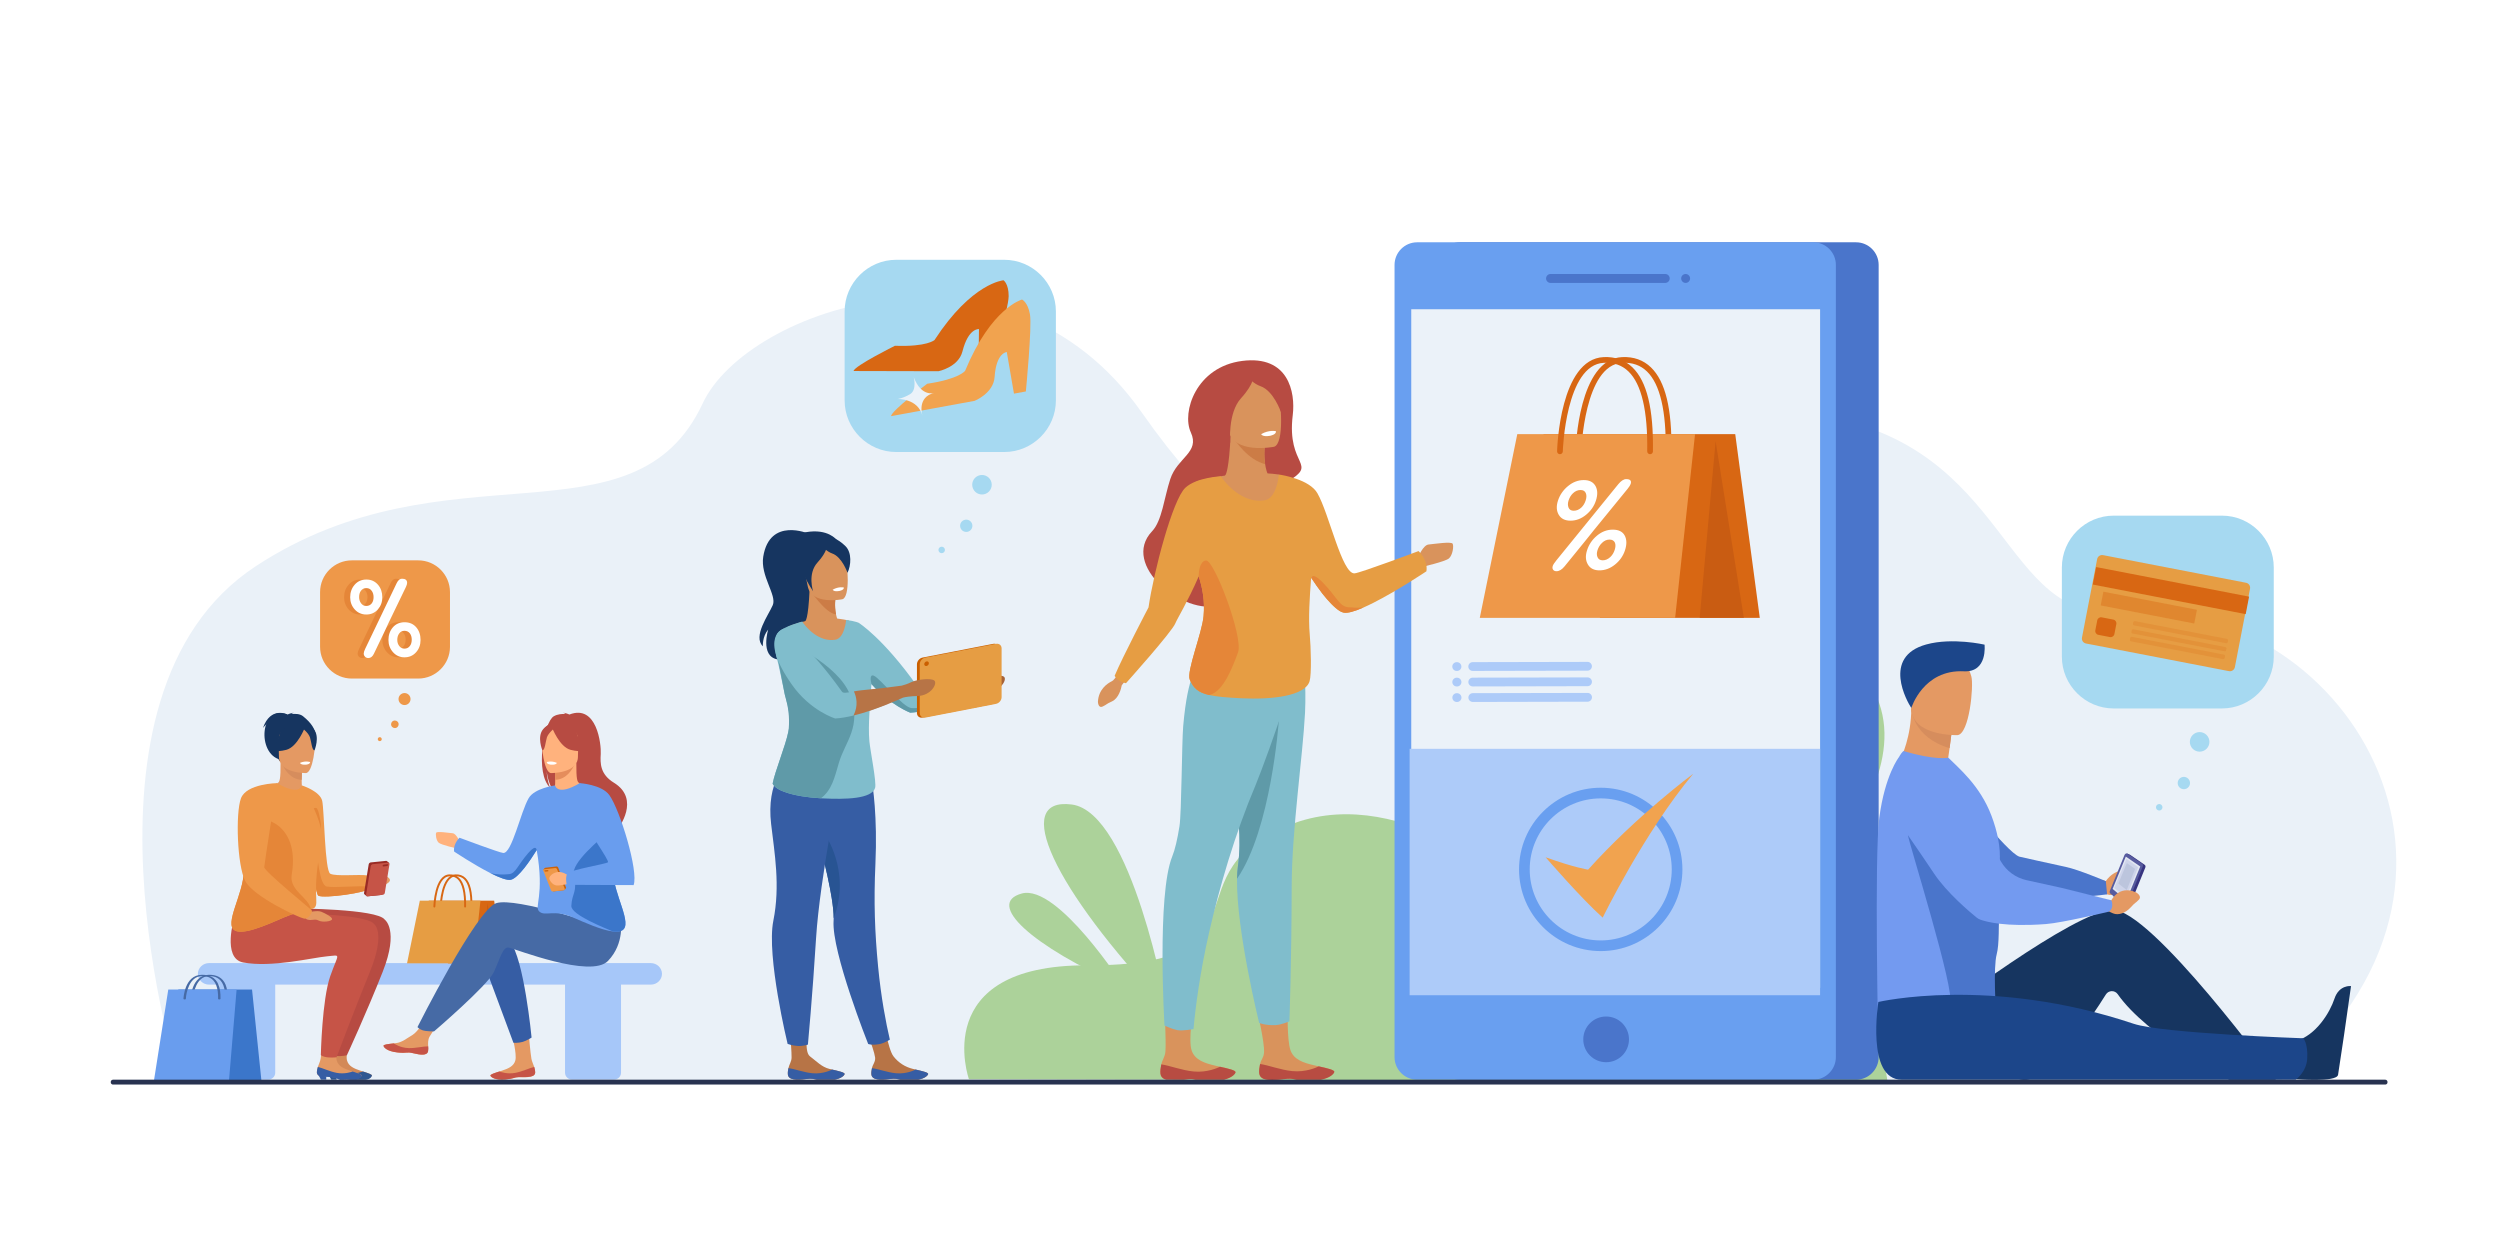 <?xml version="1.0" encoding="utf-8"?>
<!-- Generator: Adobe Illustrator 27.5.0, SVG Export Plug-In . SVG Version: 6.00 Build 0)  -->
<svg version="1.1" id="Слой_2" xmlns="http://www.w3.org/2000/svg" xmlns:xlink="http://www.w3.org/1999/xlink" x="0px" y="0px"
	 viewBox="0 0 4000 2000" style="enable-background:new 0 0 4000 2000;" xml:space="preserve">
<rect style="fill:#FFFFFF;" width="4000" height="2000"/>
<g>
	<path style="fill:#EAF1F8;" d="M286.45,1728.032c0,0-193.638-614.518,122.957-822.205
		c305.337-200.301,605.192-24.61,714.97-260.512c70.807-152.156,485.791-294.489,702.618,14.917
		c216.827,309.406,403.226,307.844,552.835,250.61c171.569-65.636,260.637-288.171,529.202-246.395
		c310.4,48.284,290.679,333.061,483.874,315.014c351.31-32.818,648.449,427.562,252.652,752.438L286.45,1728.032z"/>
	<g>
		<path style="fill:#ACD29A;" d="M1550.322,1726.769c0,0-65.224-183.009,188.952-182.252
			c309.742,0.922,118.822-151.325,331.792-227.605c177.697-63.646,363.8,108.689,363.8,108.689s206.911-562.141,479.261-402.381
			c272.351,159.76-92.118,462.594-92.118,462.594s183.515,114.305,197.894,244.346L1550.322,1726.769z"/>
		<path style="fill:#ACD29A;" d="M2921.769,1685.049c0,0,193.544-4.996,178.678-62.652S2921.769,1685.049,2921.769,1685.049z"/>
		<path style="fill:#ACD29A;" d="M2948.885,1650.041c0,0,121.834-63.229,94.47-95.373
			C3015.99,1522.524,2948.885,1650.041,2948.885,1650.041z"/>
		<path style="fill:#ACD29A;" d="M1866.868,1612.998c0,0-55.958-313.77-152.234-325.83
			C1618.357,1275.108,1683.474,1419.462,1866.868,1612.998z"/>
		<path style="fill:#ACD29A;" d="M1798.594,1579.373c0,0-106.078-165.644-163.814-149.759S1648.292,1512.398,1798.594,1579.373z"/>
	</g>
	<g>
		<g>
			<path style="fill:#4A75CB;" d="M2969.71,387.673h-633.862c-19.874,0-36.134,16.26-36.134,36.133v1267.582
				c0,19.873,16.26,36.134,36.134,36.134h633.862c19.873,0,36.133-16.261,36.133-36.134V423.807
				C3005.843,403.934,2989.583,387.673,2969.71,387.673z"/>
			<path style="fill:#699FF0;" d="M2901.262,387.673h-633.862c-19.874,0-36.134,16.26-36.134,36.133v1267.582
				c0,19.873,16.26,36.134,36.134,36.134h633.862c19.873,0,36.134-16.261,36.134-36.134V423.807
				C2937.396,403.934,2921.135,387.673,2901.262,387.673z"/>
			<rect x="2258.011" y="494.799" style="fill:#EBF2F9;" width="654.129" height="1085.698"/>
			<g>
				<path style="fill:#4A75CB;" d="M2664.405,438.39h-183.559c-3.929,0-7.142,3.214-7.142,7.142c0,3.928,3.213,7.142,7.142,7.142
					h183.559c3.929,0,7.142-3.214,7.142-7.142C2671.547,441.603,2668.334,438.39,2664.405,438.39z"/>
				<path style="fill:#4A75CB;" d="M2697.006,438.39L2697.006,438.39c-3.928,0-7.142,3.214-7.142,7.142
					c0,3.928,3.214,7.142,7.142,7.142l0,0c3.928,0,7.142-3.214,7.142-7.142C2704.147,441.603,2700.934,438.39,2697.006,438.39z"/>
			</g>
			<path style="fill:#4A75CB;" d="M2569.805,1626.409c-20.197,0-36.571,16.374-36.571,36.572s16.374,36.571,36.571,36.571
				c20.199,0,36.572-16.373,36.572-36.571S2590.004,1626.409,2569.805,1626.409z"/>
		</g>
		<rect x="2255.42" y="1198.109" style="fill:#ADCBF9;" width="656.72" height="394.279"/>
		<g>
			<g>
				<path style="fill:#699FF0;" d="M2561.17,1521.738c-72.062,0-130.688-58.627-130.688-130.688
					c0-72.062,58.627-130.688,130.688-130.688s130.688,58.626,130.688,130.688
					C2691.857,1463.111,2633.231,1521.738,2561.17,1521.738z M2561.17,1277.429c-62.651,0-113.622,50.971-113.622,113.622
					c0,62.65,50.971,113.621,113.622,113.621c62.65,0,113.621-50.971,113.621-113.621
					C2674.791,1328.399,2623.82,1277.429,2561.17,1277.429z"/>
			</g>
			<path style="fill:#F1A34F;" d="M2473.018,1371.636c0,0,57.268,66.318,91.309,96.542c0,0,65.858-135.461,144.894-230.214
				c0,0-91.491,67.808-168.259,153.472C2540.961,1391.436,2519.608,1388.386,2473.018,1371.636z"/>
		</g>
		<g>
			<polygon style="fill:#D86713;" points="2469.364,694.561 2776.373,694.561 2815.663,988.624 2559.987,988.624 			"/>
			<g>
				<g>
					<path style="fill:#D86713;" d="M2669.698,726.746c-0.023,0-0.047,0-0.071,0c-2.523-0.039-4.538-2.116-4.499-4.64
						c0.992-64.509-9.077-107.471-29.929-127.691c-10.42-10.105-23.314-14.646-39.426-13.912
						c-61.027,2.816-65.675,140.414-65.715,141.804c-0.072,2.523-2.178,4.475-4.698,4.438c-2.523-0.072-4.51-2.175-4.438-4.697
						c0.171-6.02,4.981-147.469,74.43-150.674c18.521-0.854,34.053,4.691,46.211,16.481c23.054,22.356,33.752,66.316,32.704,134.393
						C2674.229,724.746,2672.189,726.746,2669.698,726.746z"/>
				</g>
				<polygon style="fill:#EE9849;" points="2712.089,694.561 2427.67,694.561 2367.645,988.624 2680.201,988.624 				"/>
				<g>
					<path style="fill:#FFFFFF;" d="M2553.465,800.988c-2.89,8.893-8.161,16.466-15.816,22.716
						c-7.655,6.254-15.944,9.379-24.864,9.379c-8.794,0-15.051-3.125-18.771-9.379c-3.723-6.25-4.138-13.823-1.248-22.716
						c2.974-9.151,8.339-16.918,16.103-23.299c7.762-6.382,16.168-9.573,25.219-9.573c9.048,0,15.349,3.288,18.904,9.86
						C2556.28,784.165,2556.438,791.837,2553.465,800.988z M2517.951,817.181c4.393,0,8.427-1.669,12.101-5.013
						c3.158-2.957,5.489-6.748,6.993-11.374c1.461-4.497,1.594-8.291,0.398-11.375c-1.287-3.6-4.13-5.4-8.523-5.4
						c-4.527,0-8.582,1.736-12.163,5.205c-3.161,2.958-5.511,6.812-7.058,11.57c-1.378,4.242-1.382,8.032-0.01,11.374
						C2511.057,815.512,2513.812,817.181,2517.951,817.181z M2609.063,774.316c-0.63,1.938-2.252,4.524-4.861,7.754l-53.945,66.092
						c-2.91,3.744-7.405,9.359-13.479,16.845c-7.437,9.069-18.547,22.734-33.329,40.997c-4.309,5.297-8.66,7.948-13.058,7.948
						c-2.458,0-4.265-0.809-5.421-2.423c-1.158-1.615-1.335-3.652-0.536-6.109c0.63-1.94,2.565-4.912,5.808-8.921l98.852-121.594
						c4.521-5.558,8.784-8.339,12.793-8.339C2608.349,766.565,2610.741,769.15,2609.063,774.316z M2599.998,880.402
						c-2.941,9.051-8.264,16.679-15.968,22.884c-7.708,6.206-16.019,9.309-24.938,9.309c-8.664,0-14.844-3.167-18.536-9.503
						c-3.696-6.333-4.114-13.896-1.258-22.69c3.024-9.308,8.345-17.129,15.963-23.465c7.616-6.334,16.015-9.504,25.197-9.504
						c9.309,0,15.658,3.137,19.051,9.407C2602.9,863.112,2603.063,870.967,2599.998,880.402z M2583.51,879.821
						c1.47-4.524,1.609-8.34,0.421-11.442c-1.496-3.36-4.44-5.043-8.834-5.043c-4.397,0-8.413,1.813-12.043,5.43
						c-3.208,3.104-5.545,6.918-7.015,11.442c-1.387,4.266-1.42,7.951-0.101,11.054c1.45,3.491,4.243,5.236,8.384,5.236
						c4.393,0,8.45-1.745,12.174-5.236C2579.658,888.29,2581.997,884.475,2583.51,879.821z"/>
				</g>
				<g>
					<path style="fill:#D86713;" d="M2640.105,726.746c-0.023,0-0.047,0-0.071,0c-2.523-0.039-4.538-2.116-4.499-4.64
						c0.992-64.509-9.077-107.471-29.929-127.691c-10.42-10.105-23.314-14.646-39.426-13.912
						c-61.027,2.816-65.675,140.414-65.715,141.804c-0.072,2.523-2.177,4.475-4.698,4.438c-2.523-0.072-4.51-2.175-4.438-4.697
						c0.171-6.02,4.981-147.469,74.43-150.674c18.519-0.854,34.053,4.691,46.211,16.481c23.054,22.356,33.752,66.316,32.704,134.393
						C2644.636,724.746,2642.597,726.746,2640.105,726.746z"/>
				</g>
			</g>
			<polygon style="fill:#C95C12;" points="2744.97,705.736 2719.487,988.511 2790.181,988.511 			"/>
		</g>
		<g>
			<path style="fill:#ADCBF9;" d="M2356.359,1073.479l183.664-0.399c3.868-0.009,7.025-3.181,7.018-7.048
				c-0.009-3.868-3.18-7.025-7.048-7.017l-183.664,0.399c-3.868,0.009-7.025,3.181-7.017,7.048l0,0
				C2349.32,1070.33,2352.492,1073.488,2356.359,1073.479z"/>
			<path style="fill:#ADCBF9;" d="M2330.713,1073.535l0.503-0.001c3.867-0.008,7.024-3.18,7.017-7.047
				c-0.008-3.868-3.18-7.025-7.048-7.017l-0.502,0.001c-3.868,0.008-7.025,3.18-7.017,7.047
				C2323.674,1070.387,2326.846,1073.544,2330.713,1073.535z"/>
			<path style="fill:#ADCBF9;" d="M2356.414,1098.299l183.664-0.399c3.867-0.009,7.025-3.181,7.017-7.048s-3.18-7.025-7.048-7.017
				l-183.664,0.399c-3.867,0.009-7.025,3.181-7.017,7.048l0,0C2349.375,1095.15,2352.546,1098.308,2356.414,1098.299z"/>
			<path style="fill:#ADCBF9;" d="M2330.768,1098.355l0.502-0.001c3.867-0.009,7.025-3.181,7.017-7.048
				c-0.008-3.868-3.18-7.025-7.047-7.017l-0.503,0.001c-3.867,0.008-7.025,3.18-7.017,7.047
				C2323.729,1095.206,2326.899,1098.363,2330.768,1098.355z"/>
			<path style="fill:#ADCBF9;" d="M2540.102,1108.654l-183.664,0.4c-3.868,0.008-7.025,3.18-7.018,7.047
				c0.009,3.868,3.181,7.025,7.048,7.018l183.664-0.4c3.868-0.009,7.025-3.18,7.017-7.048
				C2547.141,1111.804,2543.969,1108.646,2540.102,1108.654z"/>
			<path style="fill:#ADCBF9;" d="M2331.293,1109.109l-0.502,0.001c-3.868,0.009-7.025,3.18-7.018,7.048l0,0
				c0.009,3.867,3.18,7.025,7.048,7.017l0.502-0.001c3.868-0.009,7.026-3.18,7.018-7.048S2335.161,1109.101,2331.293,1109.109z"/>
		</g>
	</g>
	<g>
		<path style="fill:#163560;" d="M1293.868,853.919c0,0-62.289-27.175-72.67,36.641c-5.002,30.746,21.984,61.678,15.267,77.556
			c-6.717,15.878-32.366,50.075-15.877,65.953c0,0-1.221-15.267,8.549-26.869c0,0-13.109,42.23,14.208,47.679
			s72.507-18.978,69.454-61.725C1309.745,950.405,1293.868,853.919,1293.868,853.919z"/>
		<path style="fill:#163560;" d="M1338.447,863.69c0,0-13.435-18.32-48.854-12.214c-35.419,6.107-24.464,79.281,5.783,91.854
			L1338.447,863.69z"/>
		<path style="fill:#B77446;" d="M1484.99,1718.66c-0.75,2.27-5.01,6.8-16.02,8.859h-28.07c-5.95-1.029-7.65-2.27-17.54-1.05
			c-15.09,1.86-28.39,1.86-29.16-7.569c-0.27-3.32,0.33-6.601,0.93-9.811c1.13-5.91,5.93-10.42,5.04-17.17
			c-1.97-15.04-21.21-60.9-21.21-60.9l33.05-6.17c0,0,8.38,53.51,17.55,65.26c8.14,10.431,18.77,17.091,31.08,20.121
			c1.38,0.34,2.75,0.67,4.13,0.989C1475.68,1713.79,1485.88,1715.97,1484.99,1718.66z"/>
		<path style="fill:#365DA4;" d="M1484.99,1718.66c-0.75,2.27-5.01,6.8-16.02,8.859h-28.07c-5.95-1.029-7.65-2.27-17.54-1.05
			c-15.09,1.86-28.39,1.86-29.16-7.569c-0.27-3.32,0.33-6.601,0.93-9.811c9.8,0.98,24.32,6.801,38.53,8.12
			c17.42,1.62,30.98-5.79,30.98-5.79l0.13-0.2C1475.68,1713.79,1485.88,1715.97,1484.99,1718.66z"/>
		<g>
			<path style="fill:#365DA4;" d="M1423.747,1663.387c0,0-8.655,5.726-16.792,7.205c-12.206,2.219-17.873-0.244-17.873-0.244
				s-58.707-147.402-55.355-197.21c0.082-1.198,0.126-2.471,0.141-3.816c0.096-8.641-1.147-20.158-3.292-33.415
				c-0.792-4.86-1.702-9.949-2.715-15.217c-2.353-12.279-5.267-25.528-8.47-39.036c-1.406-5.947-2.878-11.947-4.372-17.938
				c-14.758-58.937-32.793-117.014-32.793-117.014s105.939-34.605,111.932-2.264c2.3,12.413,9.957,62.08,6.509,138.022
				c-2.781,61.133-0.983,108.816,4.298,164.157C1409.61,1595.219,1417.555,1637.021,1423.747,1663.387z"/>
		</g>
		<path style="fill:#285493;" d="M1333.868,1469.321c0.096-8.641-1.147-20.158-3.292-33.415c-0.792-4.86-1.702-9.949-2.715-15.217
			c-2.353-12.279-5.267-25.528-8.47-39.036c-1.406-5.947-2.878-11.947-4.372-17.938c2.094-17.983,3.78-30.322,3.78-30.322
			S1362.784,1393.134,1333.868,1469.321z"/>
		<path style="fill:#B77446;" d="M1351.34,1718.66c-0.75,2.27-5.01,6.8-16.02,8.859h-28.07c-5.95-1.029-7.65-2.27-17.54-1.05
			c-15.08,1.86-28.39,1.86-29.15-7.569c-0.28-3.32,0.32-6.601,0.92-9.811c1.13-5.91,5.04-10.359,5.04-17.17
			c0-20.22-4.68-56.96-4.68-56.96l31.07,11.101c0,0-7.01,36.52,3,44.049c10.57,7.951,18.78,17.091,31.08,20.121
			c1.38,0.34,2.76,0.67,4.13,0.989C1342.03,1713.79,1352.23,1715.97,1351.34,1718.66z"/>
		<path style="fill:#365DA4;" d="M1351.34,1718.66c-0.75,2.27-5.01,6.8-16.02,8.859h-28.07c-5.95-1.029-7.65-2.27-17.54-1.05
			c-15.08,1.86-28.39,1.86-29.15-7.569c-0.28-3.32,0.32-6.601,0.92-9.811c9.8,0.98,24.33,6.801,38.53,8.12
			c17.42,1.62,30.98-5.79,30.98-5.79l0.13-0.2C1342.03,1713.79,1352.23,1715.97,1351.34,1718.66z"/>
		<path style="fill:#365DA4;" d="M1346.042,1235.168c0,0-34.467,171.777-40.29,265.271s-13.091,170.896-13.091,170.896
			s-7.521,2.712-16.151,2.219c-9.112-0.521-16.336-3.328-16.336-3.328s-34.161-140.666-22.846-196.971
			c11.314-56.305,1.889-108.24-3.542-154.942c-7.788-66.965,22.177-98.091,43.095-119.307
			C1298.055,1177.527,1346.042,1235.168,1346.042,1235.168z"/>
		<path style="fill:#D9935C;" d="M1353.571,1010.352l-16.51,24.766l-33.267-1.636l-15.366-39.723c0,0,4.741-0.897,6.947-50.43
			l41.521,12.667c0,0-2.207,12.914,0.735,26.973C1339.676,992.777,1344.171,1003.241,1353.571,1010.352z"/>
		<path style="fill:#D9935C;" d="M1358.2,992.877c-2.136,0-41.25-13.085-97.101,9.663c0,0,26.515,151.694,15.125,180.646
			c-11.39,28.951-15.719,54.646-15.719,54.646l123.557,1.533c0,0-1.728-99.372,3.967-134.543
			C1393.724,1069.652,1358.2,992.877,1358.2,992.877z"/>
		<path style="fill:#80BDCC;" d="M1563.411,1094.949c-0.37-4.32-1.729-5.304-1.729-5.304c-39.502,5.799-65.685,5.474-78.512,7.974
			c-10.075,1.953-14.196,2.234-15.927-0.207c-54.571-76.733-93.194-100.835-93.194-100.835s-4.12-2.448-20.232-4.667
			c0,0-2.315,29.175-17.31,31.654c-25.936,4.275-46.833-19.478-52.937-29.043c0,0-29.782,7.517-38.526,17.48
			c-6.28,7.161-5.459,24.294-3.595,35.064c0.592,3.417,1.287,6.198,1.894,7.812c1.842,4.875,8.818,40.649,11.999,54.89
			c0.074,0.362,0.148,0.695,0.214,1.006c0.222,0.954,0.415,1.79,0.592,2.485c0.007,0.022,0.007,0.037,0.015,0.06
			c0.185,0.762,0.34,1.354,0.466,1.738c0.074,0.229,0.148,0.466,0.222,0.695c0,0.015,0.007,0.029,0.015,0.044
			c4.594,14.647,7.36,29.575,5.733,47.884c-0.192,2.153-0.688,4.75-1.42,7.672c-4.15,21.274-21.394,63.219-24.974,82.475
			c2.064,4.35,6.739,7.789,12.427,10.533c7.42,3.581,16.541,5.97,23.806,7.635c5.622,1.294,14.27,2.744,24.241,3.861
			c5.29,0.592,10.956,1.095,16.726,1.428c0.814,0.052,1.62,0.096,2.434,0.133c37.224,1.85,78.901,0.933,84.331-16.763
			c2.604-8.492-7.774-59.542-9.158-74.714c-2.418-26.648,1.524-63.141,3.304-91.396c30.547,33.662,62.075,45.775,62.075,45.775
			c7.545-0.354,16.237-1.768,25.329-3.802c9.765-2.183,19.996-5.082,29.782-8.189c27.667-8.759,53.678-21.02,53.678-21.02
			S1564.225,1104.484,1563.411,1094.949z"/>
		<path style="fill:#5F9AA8;" d="M1342.264,1220.373c-7.05,23.916-11.148,43.602-28.857,56.909
			c-5.771-0.333-11.437-0.836-16.726-1.428c-9.972-1.117-18.62-2.567-24.241-3.861c-7.265-1.665-16.386-4.054-23.805-7.635
			c-5.689-2.744-10.364-6.184-12.428-10.533c3.58-19.256,20.824-61.2,24.974-82.475c0.407-2.071,0.688-3.943,0.821-5.578
			c1.539-19.056-0.932-34.709-5.134-49.978c-0.008-0.015-0.015-0.029-0.015-0.044c-0.229-0.813-0.458-1.62-0.688-2.434
			c-0.007-0.022-0.007-0.037-0.015-0.06c-0.148-0.525-0.348-1.376-0.592-2.485c-0.066-0.311-0.141-0.644-0.214-1.006
			c-2.841-13.493-10.275-55.837-12.169-61.362c-0.599-1.746-1.272-4.742-1.857-8.434l14.876-14.313c0,0,85.352,36.447,104.156,86.72
			C1379.155,1162.65,1352.391,1186.063,1342.264,1220.373z"/>
		<path style="fill:#5F9AA8;" d="M1511.503,1128.326c-18.893,5.992-39.451,11.244-55.111,11.991c0,0-31.338-11.599-62.075-45.775
			c-1.295-5.807-3.156-16.215,3.878-13.404c9.868,3.943,46.36,50.799,60.171,51.782
			C1468.25,1133.623,1496.346,1130.287,1511.503,1128.326z"/>
		<path style="fill:#80BDCC;" d="M1444.094,1114.981c0,0-42.073,21.135-78.55,29.878c-10.497,2.516-20.609,4.299-29.235,4.705
			c0,0-39.502-11.871-69.167-54.001c-54.809-77.842-13.182-89.739-13.182-89.739s38.629,24.101,93.193,100.835
			c1.909,2.686,6.702,2.079,19.115-0.429c13.257-2.678,39.644-2.36,76.069-7.708c0,0,0.614,1.354,0.984,5.674
			C1444.142,1113.731,1444.094,1114.981,1444.094,1114.981z"/>
		<path style="fill:#A86337;" d="M1565.181,1107.307c0,0-26.011,12.262-53.678,21.02c-9.787,3.107-20.018,6.007-29.782,8.189
			c-3.92-17.436-1.213-31.025,1.45-38.896c12.827-2.5,40.242-2.668,79.745-8.467L1565.181,1107.307z"/>
		<path style="fill:#A86337;" d="M1553.052,1091.608c0,0,9.992-1.943,18.318-6.106s30.53-6.938,35.249-2.498
			c4.718,4.441-4.996,22.481-25.257,23.037c-20.261,0.555-26.09,3.886-26.09,3.886L1553.052,1091.608z"/>
		<g>
			<path style="fill:#CA5F00;" d="M1589.077,1030.146l-112.966,21.959c-4.946,0.961-8.993,5.794-8.993,10.74v78.069
				c0,4.945,4.047,8.205,8.993,7.244l112.966-21.959c4.946-0.961,8.992-5.794,8.992-10.74v-78.068
				C1598.069,1032.444,1594.023,1029.185,1589.077,1030.146z"/>
			<path style="fill:#E69D43;" d="M1593.578,1030.146l-112.966,21.959c-4.946,0.961-8.993,5.794-8.993,10.74v78.069
				c0,4.945,4.046,8.205,8.993,7.244l112.966-21.959c4.946-0.961,8.992-5.794,8.992-10.74v-78.068
				C1602.57,1032.444,1598.523,1029.185,1593.578,1030.146z"/>
			<path style="fill:#CA5F00;" d="M1482.488,1058.204c-2.039,0.396-3.692,2.371-3.692,4.41s1.653,3.371,3.692,2.975
				c2.04-0.396,3.693-2.371,3.693-4.41C1486.181,1059.139,1484.528,1057.808,1482.488,1058.204z"/>
		</g>
		<path style="fill:#B77446;" d="M1495.084,1089.014c-5.037-4.74-28.741-1.777-37.63,2.667c-5.197,2.599-10.998,4.386-14.923,5.423
			c-0.005-0.036-0.009-0.061-0.009-0.061c-36.425,5.348-62.997,6.51-76.253,9.188c4.15,8.951,7.279,22.791-0.725,38.629
			c34.837-8.351,75.662-26.989,79.261-28.648c4.088-1.038,11.335-2.275,23.316-2.604
			C1489.751,1113.015,1500.122,1093.755,1495.084,1089.014z"/>
		<path style="fill:#CC7C46;" d="M1337.632,982.969c-17.164-1.389-42.257-39.64-42.257-39.64l41.521,12.667
			C1336.897,955.997,1334.69,968.911,1337.632,982.969z"/>
		<path style="fill:#D9935C;" d="M1347.772,958.805c0,0-49.719,9.985-55.46-21.073c-5.742-31.058-16.025-50.686,15.476-58.375
			c31.502-7.688,39.878,3.02,44.315,12.921C1356.542,902.177,1360.558,955.407,1347.772,958.805z"/>
		<path style="fill:#163560;" d="M1323.475,871.604c0,0,0.872,10.533-15.48,28.409c-16.352,17.875-7.069,45.959-7.069,45.959
			s-32.942-48.017-18.24-64.556C1297.388,864.877,1323.475,871.604,1323.475,871.604z"/>
		<path style="fill:#163560;" d="M1303.484,857.896c0,0,24.718-8.271,49.245,15.899c10.566,10.413,8.971,30.882,3.311,42.76
			c0,0-8.693-25.452-24.513-31.003C1315.707,880,1303.484,857.896,1303.484,857.896z"/>
		<path style="fill:#FFFFFF;" d="M1332.283,943.523c0,0,1.33,3.686,10.689,2.013c0,0,7.859-1.403,7.136-5.54
			C1350.108,939.996,1342.091,937.919,1332.283,943.523z"/>
	</g>
	<g>
		<path style="fill:#D9935C;" d="M1794.432,1069.346l-7.495,12.144c-3.894,4.472-4.935,6.971-8.018,8.489
			c-7.445,3.664-21.193,13.064-22.23,32.812c0,0,0.234,11.176,7.727,7.555c7.493-3.621,4.22-3.286,14.87-8.165
			c10.65-4.88,14.601-20.4,15.532-25.692l8.69-11.407L1794.432,1069.346z"/>
		<g>
			<path style="fill:#D9935C;" d="M2269.034,891.473c0,0,7.948-19.473,16.69-20.267c8.743-0.795,36.562-5.166,38.548-1.192
				c1.987,3.974,0,18.281-5.961,23.447c-5.961,5.166-42.919,13.512-42.919,13.512L2269.034,891.473z"/>
			<path style="fill:#D9935C;" d="M2134.84,1715.21c-0.979,3.04-6.63,9.17-21.43,12.04h-38.7c-5.11-0.939-8.01-1.9-14.97-1.439
				c-0.26,0.02-0.53,0.039-0.801,0.06c-0.34,0.021-0.689,0.05-1.039,0.09c-1.33,0.12-2.82,0.3-4.471,0.51
				c-2.199,0.3-4.38,0.561-6.5,0.78c-0.96,0.1-1.91,0.189-2.84,0.27h-15.979c-0.58-0.08-1.141-0.17-1.69-0.27
				c-1.83-0.34-3.479-0.811-4.939-1.45c-0.021,0-0.04-0.01-0.061-0.02c-3.84-1.681-6.27-4.5-6.68-8.88
				c-0.41-4.381,0.33-8.74,1.08-12.99c0.09-0.51,0.199-1.02,0.31-1.53c1.55-7.271,5.561-9.649,6.3-18.05
				c1.36-15.71-11.64-70.24-11.64-70.24h49.54c0,0-1.34,49.36,4.33,65.99c5.34,15.689,21.51,20.52,37.83,24.35
				c1.83,0.42,3.66,0.84,5.49,1.25c0.67,0.141,1.33,0.301,1.989,0.44C2123.67,1709.17,2135.92,1711.811,2134.84,1715.21z"/>
			<g>
				<path style="fill:#80BDCC;" d="M1957.09,1183.383c4.182,23.474,10.147,47.729,15.329,72.957
					c8.323,40.565,14.605,83.658,8.174,130.061c-0.823,5.975-1.268,12.564-1.368,19.648
					c-1.248,82.014,35.397,230.641,35.397,230.641s9.953,4.294,26.633,3.469c8.588-0.426,21.767-5.964,21.767-5.964
					s3.469-92.149,3.677-216.077c0.15-89.829,17.788-208.106,21.352-277.609c2.156-42.061-2.525-98.095-2.525-98.095
					s-73.046-58.738-99.284-28.686C1960.32,1043.424,1941.444,1095.572,1957.09,1183.383z"/>
			</g>
			<path style="fill:#5F9AA8;" d="M1980.593,1386.4c-0.823,5.975-1.268,12.564-1.368,19.648
				c54.705-79.259,66.804-252.095,66.804-252.095l-60.086,29.161c0,0-6.589,32.411-13.525,73.225
				C1980.742,1296.905,1987.024,1339.998,1980.593,1386.4z"/>
			<path style="fill:#D9935C;" d="M1976.8,1715.84c-0.91,2.83-5.87,8.35-18.52,11.41h-44.84c-3.42-0.68-6.36-1.17-11.74-0.811
				c-0.26,0.021-0.53,0.03-0.8,0.061c-0.34,0.02-0.69,0.05-1.04,0.08c-1.33,0.12-2.82,0.3-4.47,0.52
				c-0.39,0.051-31.23-0.359-31.95-0.67c-0.02,0-0.05-0.01-0.06-0.02c-3.85-1.69-6.27-4.5-6.68-8.88
				c-0.41-4.39,0.33-8.74,1.08-12.99c0.09-0.51,0.19-1.021,0.31-1.53c1.54-7.27,5.8-11.89,6.55-20.279
				c1.36-15.711-1.49-71.09-1.49-71.09l45.9,3.829c0,0-8.11,48.601-2.44,65.24c5.35,15.681,21.52,20.521,37.84,24.351
				c1.83,0.409,3.66,0.84,5.48,1.239c0.68,0.15,1.34,0.3,2,0.45C1965.62,1709.79,1977.87,1712.43,1976.8,1715.84z"/>
			<path style="fill:#80BDCC;" d="M1863.168,1640.885c0,0,11.799,5.584,20.293,7.282c8.495,1.699,26.143-1.619,26.143-1.619
				c3.183-35.688,10.579-91.49,24.951-154.462c16.366-71.692,40.717-156.411,74.67-236.638c7.25-17.133,37.154-98.234,42.229-118.7
				c15.346-61.839-0.061-55.178-0.061-55.178l-134.125-15.739c0,0-16.524,8.493-24.135,95.815
				c-2.276,26.151-2.557,139.067-5.989,160.473c-3.25,20.273-7.056,37.126-11.518,48.078
				C1850.709,1431.357,1863.168,1640.885,1863.168,1640.885z"/>
			<path style="fill:#B84C42;" d="M1976.8,1715.98c-0.91,2.869-5.87,8.449-18.52,11.539h-44.84c-3.42-0.68-6.36-1.18-11.74-0.819
				c-0.26,0.02-0.53,0.03-0.8,0.06c-0.34,0.021-0.69,0.061-1.04,0.09c-1.36,0.101-2.85,0.25-4.5,0.44
				c-0.67,0.08-1.34,0.16-2.01,0.229h-27.06c-1.01-0.229-1.96-0.5-2.85-0.83c-0.02,0-0.05-0.01-0.06-0.02
				c-3.85-1.71-6.27-4.55-6.68-8.98c-0.41-4.439,0.33-8.83,1.08-13.129c0.09-0.521,0.19-1.03,0.31-1.551
				c13.51,1.9,32.74,9.53,51.58,11.36c21.42,2.1,38.66-5.78,42.26-7.58C1965.62,1709.87,1977.87,1712.54,1976.8,1715.98z"/>
			<path style="fill:#B84C42;" d="M2134.84,1715.366c-0.979,3.077-6.63,9.281-21.43,12.187h-38.7
				c-5.11-0.951-8.01-1.924-14.97-1.457c-0.26,0.02-0.53,0.04-0.801,0.061c-0.34,0.02-0.689,0.05-1.039,0.091
				c-1.36,0.101-2.84,0.243-4.5,0.445c-2.86,0.344-5.67,0.638-8.4,0.86c-6.27,0.516-12.11,0.617-17.03,0
				c-2.399-0.304-4.58-0.779-6.489-1.468c-0.021,0-0.04-0.011-0.061-0.021c-3.84-1.7-6.27-4.555-6.68-8.988
				c-0.41-4.433,0.33-8.846,1.08-13.147c0.09-0.517,0.199-1.032,0.31-1.549c13.51,1.903,32.74,9.545,51.58,11.366
				c21.42,2.116,38.66-5.779,42.26-7.58C2123.67,1709.252,2135.92,1711.925,2134.84,1715.366z"/>
			<path style="fill:#B74B42;" d="M2068.395,664.221c4.531-36.998-7.023-96.201-80.869-86.741
				c-73.845,9.46-97.116,82.032-82.223,114.3c14.893,32.269-21.439,40.05-32.845,74.751c-9.798,29.81-13.213,66.822-29.069,83.434
				c-51.12,53.555,49.079,135.91,109.483,118.543c110.024-31.631,124.196-36.352,120.29-122.801
				c-2.001-44.292-36.461-61.453-14.582-74.268C2111.434,740.481,2058.144,747.94,2068.395,664.221z"/>
			<path style="fill:#D9935C;" d="M1959.852,761.063l20.346,52.57l43.905,2.142l21.903-32.71
				c-13.823-10.514-19.664-26.284-21.807-40.399c-1.752-11.294-1.266-21.514-0.778-27.063c0.292-2.824,0.584-4.478,0.584-4.478
				l-54.711-16.646l-0.194-0.098c-0.681,14.505-1.46,25.894-2.336,34.752C1963.649,760.381,1959.852,761.063,1959.852,761.063z"/>
			<path style="fill:#D9935C;" d="M2046.196,759.214c-2.825,0-50.779-9.758-131.765,10.959c0,0,44.353,203.207,29.286,241.507
				c-15.067,38.3-20.794,72.292-20.794,72.292l163.455,2.028c0,0-2.285-131.461,5.248-177.989
				C2099.16,861.484,2046.196,759.214,2046.196,759.214z"/>
			<path style="fill:#E69D43;" d="M2269.696,881.706c0,0-93.141,35.007-102.396,35.671c-20.164,1.437-40.685-95.885-59.531-128.316
				c-12.759-21.964-55.767-28.964-61.178-29.764c-0.133-0.027-0.261-0.055-0.396-0.081c0,0-0.001,0.02-0.002,0.024
				c-0.105-0.015-0.165-0.023-0.165-0.023l0.123,0.502c-0.421,4.45-4.174,37.738-22.687,40.792
				c-34.306,5.663-61.953-25.766-70.028-38.417l-0.005,0.001c0-0.001,0-0.001,0-0.002c0,0-38.878,1.537-56.907,18.314
				c-20.386,18.971-50.731,134.968-58.918,191.456c0,0-41.147,78.418-54.246,109.527c0,0,2.454,4.247,7.362,7.456
				c4.757,3.11,10.759,4.342,10.759,4.342s74.227-82.849,79.104-95.947c2.317-6.223,20-34.948,37.391-75.1
				c6.152,19.505,9.886,39.352,7.711,63.739c-2.39,26.899-27.521,88.364-22.085,101.457c5.697,13.749,13.614,20.715,30.931,24.69
				c11.938,2.752,28.337,4.077,51.555,5.232c49.245,2.446,102.014-3.742,109.194-27.152c3.443-11.235,2.116-54.711,0.293-74.78
				c-2.396-26.384-0.079-60.053,2.225-90.994c0.114,0.173,0.223,0.342,0.337,0.516c5.381,8.164,11.475,16.934,17.747,25.049
				c9.442,12.198,19.291,22.899,27.724,27.774c2.041,1.189,4.003,2.021,5.856,2.458c6.45,1.525,18.261-2.042,32.282-8.195
				c4.974-2.18,10.226-4.687,15.615-7.412c38.892-19.648,84.877-50.444,84.877-50.444
				C2285.213,896.241,2269.696,881.706,2269.696,881.706z"/>
			<path style="fill:#E58638;" d="M1903.604,1087.335c5.697,13.749,13.613,20.715,30.931,24.69
				c23.15-4.451,38.417-47.048,46.277-68.012c9.061-24.158-38.134-148.368-51.159-147.236c-9.684,0.838-11.541,16.683-11.858,24.77
				c6.263,19.696,10.091,39.697,7.894,64.331C1923.3,1012.777,1898.168,1074.242,1903.604,1087.335z"/>
			<path style="fill:#E58638;" d="M2098.139,924.848c5.381,8.164,11.475,16.934,17.747,25.049
				c8.996,11.078,18.935,21.789,27.724,27.774c2.041,1.189,4.003,2.021,5.856,2.458c6.45,1.525,18.261-2.042,32.282-8.195
				c-8.344,0.615-16.538,0.317-24.594-0.367c-14.109-1.199-18.212-16.477-40.516-39.387
				C2103.301,918.486,2099.249,920.597,2098.139,924.848z"/>
			<path style="fill:#CC7C46;" d="M1969.295,694.477c8.275,13.53,28.232,41.374,54.905,48.188
				c-1.752-11.294-1.266-21.514-0.778-27.063c0.292-2.824,0.584-4.478,0.584-4.478L1969.295,694.477z"/>
			<path style="fill:#D9935C;" d="M2038.37,714.842c0,0-65.774,13.209-73.37-27.878c-7.596-41.087-21.201-67.054,20.474-77.225
				c41.673-10.171,52.754,3.995,58.625,17.092C2049.971,639.929,2055.283,710.347,2038.37,714.842z"/>
			<path style="fill:#B74B42;" d="M2006.227,599.482c0,0,1.152,13.935-20.479,37.583c-21.632,23.648-17.416,71.468-17.416,71.468
				s-35.516-74.19-16.066-96.07C1971.715,590.583,2006.227,599.482,2006.227,599.482z"/>
			<path style="fill:#B74B42;" d="M1979.78,581.348c0,0,32.701-10.942,65.147,21.033c13.979,13.775,11.867,40.854,4.38,56.567
				c0,0-11.499-33.67-32.428-41.014C1995.949,610.589,1979.78,581.348,1979.78,581.348z"/>
			<path style="fill:#FFFFFF;" d="M2017.878,694.626c0,0,1.759,4.876,14.142,2.663c0,0,10.396-1.857,9.439-7.33
				C2041.459,689.959,2030.854,687.213,2017.878,694.626z"/>
		</g>
	</g>
	<path style="fill:#A6C7F9;" d="M1041.251,1540.93H334.498c-9.852,0-17.913,7.756-17.913,17.235v0.001
		c0,9.479,8.061,17.235,17.913,17.235h16.285v141.023c0,6.032,5.129,10.967,11.398,10.967h66.77c6.269,0,11.398-4.935,11.398-10.967
		v-141.023h463.706v140.957c0,6.068,5.16,11.033,11.467,11.033h66.632c6.307,0,11.467-4.965,11.467-11.033v-140.957h47.632
		c9.853,0,17.914-7.756,17.914-17.235v-0.001C1059.165,1548.686,1051.104,1540.93,1041.251,1540.93z"/>
	<g>
		<g>
			<path style="fill:#A6D9F1;" d="M1606.792,415.66h-172.761c-45.449,0-82.634,37.185-82.634,82.633v142.309
				c0,45.448,37.185,82.633,82.633,82.633h172.761c45.449,0,82.634-37.185,82.634-82.633V498.293
				C1689.426,452.845,1652.241,415.66,1606.792,415.66z"/>
			<g>
				<path style="fill:#D86713;" d="M1431.902,553.217c0,0-64.967,32.339-66.194,40.414l135.79,0.331c0,0,32.027-6.382,38.421-31.669
					c9.603-37.982,26.444-35.737,26.444-35.737l-0.858,67.563l19.323,0.047c0,0,28.985-100.542,29.033-120.371
					c0.048-19.829-8.2-25.356-8.2-25.356s-50.683,3.732-110.393,95.57C1495.267,544.008,1483.514,555.179,1431.902,553.217z"/>
			</g>
			<g>
				<path style="fill:#F1A34F;" d="M1483.513,613.995c0,0-57.969,43.659-57.701,51.823l133.566-24.472
					c0,0,30.324-12.123,31.992-38.153c2.505-39.097,19.473-39.965,19.473-39.965l11.494,66.583l19.006-3.482
					c0,0,10.137-104.145,6.563-123.648c-3.573-19.504-12.693-23.433-12.693-23.433s-49.149,12.925-91.084,114.122
					C1544.129,593.369,1534.614,606.498,1483.513,613.995z"/>
				<path style="fill:#EBF2F9;" d="M1461.978,603.448c0,0,5.466,20.262-5.769,27.143c-10.74,6.579-20.258,7.876-20.258,7.876
					s32.59-1.587,39.996,26.869c0,0-9.915-30.188,19.544-36.901C1495.491,628.435,1474.635,636.641,1461.978,603.448z"/>
			</g>
		</g>
		<g>
			<path style="fill:#A6D9F1;" d="M1504.683,875.125c-2.639,1.121-3.87,4.169-2.749,6.808c1.121,2.639,4.168,3.87,6.807,2.749
				c2.639-1.121,3.87-4.168,2.75-6.808C1510.369,875.235,1507.321,874.005,1504.683,875.125z"/>
			<path style="fill:#A6D9F1;" d="M1542.147,832.202c-5,2.123-7.333,7.899-5.209,12.899c2.124,5.001,7.899,7.333,12.899,5.21
				c5-2.124,7.333-7.899,5.209-12.899C1552.923,832.41,1547.147,830.078,1542.147,832.202z"/>
			<path style="fill:#A6D9F1;" d="M1585.535,769.477c-3.371-7.939-12.54-11.641-20.478-8.27c-7.938,3.371-11.641,12.539-8.27,20.478
				c3.371,7.938,12.539,11.641,20.477,8.27C1585.203,786.583,1588.906,777.415,1585.535,769.477z"/>
		</g>
	</g>
	<g>
		<g>
			<path style="fill:#EE9849;" d="M669.166,896.574H562.933c-27.947,0-50.813,22.865-50.813,50.813v87.507
				c0,27.946,22.866,50.813,50.813,50.813h106.233c27.947,0,50.813-22.866,50.813-50.813v-87.507
				C719.978,919.44,697.112,896.574,669.166,896.574z"/>
			<g>
				<g>
					<path style="fill:#E58638;" d="M601.925,955.575c0,7.653-2.392,14.179-7.148,19.562c-4.756,5.397-10.915,8.088-18.463,8.088
						c-7.441,0-13.6-2.691-18.477-8.088c-4.863-5.383-7.308-11.909-7.308-19.562c0-7.885,2.419-14.573,7.228-20.065
						c4.823-5.506,11.048-8.252,18.717-8.252c7.655,0,13.895,2.828,18.717,8.497C599.681,941.083,601.925,947.69,601.925,955.575z
						 M576.314,969.523c3.714,0,6.667-1.441,8.857-4.323c1.857-2.542,2.793-5.805,2.793-9.788c0-3.875-0.935-7.15-2.793-9.801
						c-2.071-3.1-4.983-4.65-8.697-4.65c-3.834,0-6.787,1.495-8.871,4.486c-1.857,2.542-2.779,5.859-2.779,9.964
						c0,3.643,1.028,6.919,3.113,9.788C570.021,968.081,572.8,969.523,576.314,969.523z M641.644,932.601
						c0,1.672-0.655,3.901-1.977,6.675l-27.495,56.932c-1.43,3.222-3.688,8.062-6.773,14.505
						c-3.794,7.816-9.445,19.589-16.94,35.317c-2.191,4.567-5.143,6.852-8.857,6.852c-2.084,0-3.834-0.707-5.264-2.094
						c-1.417-1.387-2.125-3.14-2.125-5.261c0-1.672,0.815-4.228,2.458-7.681l50.233-104.743c2.298-4.785,5.144-7.178,8.537-7.178
						C638.905,925.926,641.644,928.155,641.644,932.601z M663.153,1023.981c0,7.79-2.405,14.369-7.228,19.712
						c-4.81,5.343-10.995,8.021-18.544,8.021c-7.334,0-13.44-2.732-18.303-8.197c-4.877-5.451-7.308-11.963-7.308-19.535
						c0-8.021,2.352-14.764,7.054-20.215c4.703-5.451,10.941-8.184,18.717-8.184c7.882,0,14.122,2.706,18.717,8.103
						C660.855,1009.081,663.153,1015.852,663.153,1023.981z M649.032,1023.477c0-3.901-0.922-7.178-2.792-9.855
						c-2.191-2.895-5.144-4.351-8.858-4.351c-3.727,0-6.626,1.564-8.697,4.69c-1.87,2.664-2.792,5.954-2.792,9.842
						c0,3.685,0.975,6.852,2.952,9.529c2.191,3.005,5.037,4.514,8.537,4.514c3.714,0,6.667-1.509,8.858-4.514
						C648.11,1030.777,649.032,1027.488,649.032,1023.477z"/>
				</g>
				<g>
					<path style="fill:#FFFFFF;" d="M666.009,1003.685c-4.596-5.397-10.835-8.103-18.717-8.103c-7.775,0-14.014,2.733-18.717,8.184
						c-4.703,5.451-7.054,12.194-7.054,20.215c0,7.572,2.432,14.084,7.308,19.535c4.863,5.465,10.969,8.197,18.303,8.197
						c7.548,0,13.734-2.678,18.544-8.021c4.823-5.343,7.227-11.923,7.227-19.712
						C672.903,1015.852,670.605,1009.081,666.009,1003.685z M655.989,1033.333c-2.191,3.005-5.144,4.514-8.858,4.514
						c-3.5,0-6.346-1.509-8.537-4.514c-1.977-2.678-2.953-5.845-2.953-9.529c0-3.888,0.922-7.178,2.792-9.842
						c2.071-3.127,4.97-4.69,8.697-4.69c3.714,0,6.667,1.455,8.858,4.351c1.871,2.678,2.792,5.954,2.792,9.855
						C658.782,1027.488,657.86,1030.777,655.989,1033.333z"/>
					<path style="fill:#FFFFFF;" d="M604.527,975.137c4.756-5.383,7.148-11.909,7.148-19.562c0-7.885-2.245-14.492-6.733-19.82
						c-4.823-5.669-11.062-8.497-18.717-8.497c-7.668,0-13.894,2.746-18.717,8.252c-4.809,5.492-7.227,12.18-7.227,20.065
						c0,7.653,2.445,14.179,7.308,19.562c4.877,5.397,11.035,8.088,18.477,8.088C593.612,983.225,599.771,980.534,604.527,975.137z
						 M577.688,965.199c-2.084-2.868-3.113-6.145-3.113-9.788c0-4.105,0.922-7.422,2.779-9.964c2.084-2.991,5.037-4.486,8.871-4.486
						c3.714,0,6.626,1.55,8.697,4.65c1.857,2.651,2.793,5.927,2.793,9.801c0,3.983-0.936,7.246-2.793,9.788
						c-2.191,2.882-5.144,4.323-8.857,4.323C582.55,969.523,579.771,968.081,577.688,965.199z"/>
					<path style="fill:#FFFFFF;" d="M649.417,939.275c1.322-2.773,1.977-5.003,1.977-6.675c0-4.445-2.739-6.675-8.203-6.675
						c-3.393,0-6.239,2.393-8.537,7.178l-50.233,104.743c-1.643,3.453-2.458,6.009-2.458,7.681c0,2.121,0.708,3.874,2.124,5.261
						c1.43,1.387,3.18,2.094,5.264,2.094c3.714,0,6.667-2.284,8.857-6.852c7.495-15.729,13.146-27.501,16.94-35.317
						c3.086-6.443,5.344-11.283,6.773-14.505L649.417,939.275z"/>
				</g>
			</g>
		</g>
		<g>
			<path style="fill:#EE9849;" d="M606.377,1179.697c-1.623,0.688-2.379,2.563-1.69,4.186c0.689,1.623,2.563,2.379,4.186,1.69
				c1.623-0.689,2.38-2.563,1.69-4.187C609.873,1179.765,608,1179.008,606.377,1179.697z"/>
			<path style="fill:#EE9849;" d="M629.414,1153.303c-3.075,1.306-4.509,4.856-3.203,7.932c1.306,3.075,4.858,4.509,7.932,3.203
				c3.075-1.306,4.509-4.857,3.203-7.932C636.041,1153.431,632.489,1151.997,629.414,1153.303z"/>
			<path style="fill:#EE9849;" d="M656.094,1114.732c-2.073-4.882-7.71-7.158-12.592-5.085c-4.881,2.072-7.158,7.71-5.086,12.592
				c2.073,4.881,7.711,7.158,12.592,5.085C655.89,1125.251,658.167,1119.613,656.094,1114.732z"/>
		</g>
	</g>
	<g>
		<path style="fill:#A6D9F1;" d="M3555.15,825.032h-173.279c-45.584,0-82.881,37.296-82.881,82.881v142.735
			c0,45.585,37.297,82.881,82.881,82.881h173.279c45.585,0,82.882-37.296,82.882-82.881V907.913
			C3638.032,862.329,3600.735,825.032,3555.15,825.032z"/>
		<g>
			<path style="fill:#A6D9F1;" d="M3452.734,1286.841c-2.646,1.124-3.881,4.182-2.757,6.828s4.181,3.881,6.827,2.757
				c2.647-1.124,3.882-4.181,2.758-6.827C3458.438,1286.951,3455.382,1285.717,3452.734,1286.841z"/>
			<path style="fill:#A6D9F1;" d="M3490.312,1243.789c-5.016,2.13-7.354,7.922-5.225,12.938s7.922,7.354,12.938,5.225
				s7.355-7.922,5.226-12.938C3501.119,1243.998,3495.327,1241.659,3490.312,1243.789z"/>
			<path style="fill:#A6D9F1;" d="M3533.83,1180.875c-3.382-7.962-12.578-11.676-20.54-8.294
				c-7.962,3.381-11.676,12.577-8.294,20.539c3.381,7.962,12.576,11.676,20.539,8.294
				C3533.497,1198.033,3537.211,1188.838,3533.83,1180.875z"/>
		</g>
		<g>
			<path style="fill:#E69D43;" d="M3593.689,932.434l-228.822-44.222c-4.348-0.84-8.592,2.029-9.432,6.376l-24.271,125.59
				c-0.84,4.347,2.029,8.591,6.377,9.431l228.822,44.223c4.348,0.84,8.592-2.029,9.432-6.377l24.271-125.59
				C3600.906,937.518,3598.037,933.273,3593.689,932.434z"/>
			
				<rect x="3458.262" y="820.759" transform="matrix(0.19 -0.982 0.982 0.19 1885.374 4175.352)" style="fill:#D86713;" width="28.499" height="249.157"/>
			
				<rect x="3425.909" y="896.301" transform="matrix(0.19 -0.982 0.982 0.19 1830.029 4162.638)" style="opacity:0.4;fill:#D86713;" width="22.406" height="152.446"/>
			<path style="fill:#D86713;" d="M3381.321,991.339l-18.589-3.592c-3.299-0.638-6.49,1.52-7.127,4.818l-3.1,16.035
				c-0.637,3.299,1.52,6.489,4.818,7.127l18.59,3.593c3.299,0.638,6.489-1.52,7.127-4.818l3.099-16.036
				C3386.777,995.168,3384.62,991.977,3381.321,991.339z"/>
			<g>
				<path style="opacity:0.2;fill:#D86713;" d="M3563.028,1022.241l-147.033-28.415c-1.278-0.247-2.514,0.589-2.761,1.867
					l-0.437,2.258c-0.247,1.278,0.589,2.514,1.866,2.761l147.033,28.415c1.278,0.248,2.515-0.588,2.762-1.866l0.436-2.259
					C3565.142,1023.725,3564.307,1022.488,3563.028,1022.241z"/>
				<path style="opacity:0.2;fill:#D86713;" d="M3560.528,1035.32l-147.087-28.426c-1.263-0.244-2.484,0.582-2.729,1.845
					l-0.417,2.156c-0.244,1.263,0.582,2.485,1.845,2.729l147.088,28.425c1.263,0.244,2.484-0.582,2.729-1.845l0.417-2.156
					C3562.618,1036.786,3561.792,1035.564,3560.528,1035.32z"/>
				<path style="opacity:0.2;fill:#D86713;" d="M3558.121,1047.388l-146.941-28.398c-1.304-0.252-2.564,0.601-2.816,1.904
					l-0.472,2.441c-0.252,1.304,0.601,2.565,1.904,2.816l146.94,28.397c1.304,0.252,2.564-0.601,2.816-1.904l0.472-2.441
					C3560.277,1048.9,3559.424,1047.64,3558.121,1047.388z"/>
			</g>
		</g>
	</g>
	<g>
		<polygon style="fill:#3B76CA;" points="285.264,1583.308 403.262,1583.308 418.363,1729.879 320.095,1729.879 		"/>
		<g>
			<g>
				<path style="fill:#466AA5;" d="M362.26,1599.151c-0.008,0-0.016,0-0.024,0c-1.07-0.009-1.921-0.488-1.913-1.075
					c0.405-17.553-3.996-28.87-13.081-33.64c-3.679-1.928-8.04-2.768-13.372-2.63c-19.337,0.596-24.678,26.41-25.099,36.311
					c-0.033,0.581-1.038,1.097-1.986,1.034c-1.062-0.018-1.913-0.502-1.888-1.088c0.073-1.532,1.921-37.549,28.762-38.371
					c6.289-0.257,11.816,0.884,16.257,3.212c10.033,5.268,14.702,16.779,14.28,35.199
					C364.181,1598.686,363.314,1599.151,362.26,1599.151z"/>
			</g>
			<polygon style="fill:#699DEE;" points="269.239,1583.308 246.168,1729.879 366.299,1729.879 378.555,1583.308 			"/>
			<g>
				<path style="fill:#466AA5;" d="M350.889,1599.151c-0.008,0-0.016,0-0.025,0c-1.07-0.009-1.92-0.488-1.913-1.075
					c0.405-17.553-3.995-28.87-13.08-33.64c-3.68-1.928-8.032-2.768-13.373-2.63c-19.353,0.596-24.678,26.41-25.099,36.311
					c-0.024,0.581-0.818,1.097-1.985,1.034c-1.062-0.018-1.913-0.502-1.889-1.088c0.073-1.532,1.913-37.549,28.763-38.371
					c6.297-0.257,11.816,0.884,16.257,3.212c10.033,5.268,14.701,16.779,14.28,35.199
					C352.81,1598.686,351.943,1599.151,350.889,1599.151z"/>
			</g>
		</g>
	</g>
	<g>
		<polygon style="fill:#D86713;" points="685.94,1441.054 790.67,1441.054 804.073,1541.367 716.854,1541.367 		"/>
		<g>
			<g>
				<path style="fill:#D86713;" d="M754.28,1452.032c-0.008,0-0.016,0-0.024,0c-0.861-0.013-1.548-0.722-1.535-1.583
					c0.339-22.005-3.096-36.66-10.209-43.558c-3.554-3.448-7.962-5.008-13.45-4.746c-20.818,0.96-22.403,47.898-22.417,48.372
					c-0.024,0.861-0.75,1.526-1.603,1.515c-0.86-0.025-1.538-0.742-1.514-1.603c0.058-2.054,1.699-50.306,25.39-51.399
					c6.31-0.295,11.616,1.601,15.764,5.623c7.865,7.626,11.514,22.622,11.156,45.845
					C755.825,1451.351,755.13,1452.032,754.28,1452.032z"/>
			</g>
			<polygon style="fill:#E69D43;" points="671.718,1441.054 651.241,1541.367 757.863,1541.367 768.741,1441.054 			"/>
			<g>
				<path style="fill:#D86713;" d="M694.993,1452.032c-0.015,0-0.03,0-0.045,0c-0.86-0.024-1.538-0.742-1.514-1.603
					c0.058-2.054,1.699-50.306,25.39-51.399c6.309-0.295,11.616,1.601,15.764,5.622c7.864,7.627,11.514,22.622,11.156,45.846
					c-0.013,0.853-0.708,1.534-1.558,1.534c-0.008,0-0.016,0-0.024,0c-0.861-0.013-1.548-0.722-1.535-1.583
					c0.338-22.006-3.097-36.661-10.21-43.559c-3.554-3.447-7.961-5.006-13.449-4.745c-10.68,0.492-16.204,13.411-18.958,24.162
					c-3.082,12.033-3.456,24.09-3.459,24.21C696.526,1451.363,695.833,1452.032,694.993,1452.032z"/>
			</g>
		</g>
		<polygon style="fill:#C95C12;" points="779.957,1444.865 771.265,1541.328 795.38,1541.328 		"/>
	</g>
	<g>
		<path style="fill:#E49963;" d="M586.884,1403.354c0,0,11.965-7.45,17.158-6.321c5.193,1.129,19.416,5.192,19.867,11.063
			c0.452,5.87-20.318,15.126-35.67,9.934S586.884,1403.354,586.884,1403.354z"/>
		<path style="fill:#D38957;" d="M523.436,1715.665c0.006,2.628,1.3,4.437,3.502,5.649c0.007,0.006,0.02,0.013,0.034,0.013
			c4.07,2.242,10.569,0.521,18.344,0.183c0.996-0.041,2.537,1.877,3.336,1.877c0.21,0,0.42,0,0.623,0.007
			c0.163,0,0.325,0.007,0.48,0.007c7.694,0.189,6.881,2.492,21.504,3.745c16.668,1.422,22.812-3.678,23.793-6.001
			c0.826-1.971-6.326-4.206-14.318-6.76c-0.386-0.121-0.772-0.25-1.165-0.372c-1.063-0.339-2.133-0.69-3.197-1.036
			c-9.516-3.163-18.883-6.915-21.219-16.546c-2.479-10.214,4.971-38.721,4.971-38.721l-26.414-2.852c0,0-2.546,29.801-4.206,39.086
			c-0.894,4.958-3.143,8.899-4.456,13.146c-0.095,0.298-0.183,0.597-0.264,0.894
			C524.106,1710.478,523.429,1713.031,523.436,1715.665z"/>
		<g>
			<path style="fill:#2F5791;" d="M523.436,1715.665c0.006,2.628,1.3,4.437,3.502,5.649c0.007,0.006,0.02,0.013,0.034,0.013
				c5.899,3.795,16.38-1.483,33.442,6.392c0.734,0.338,6.461-0.058,10.441-0.113c5.175-0.072,12.643,0.395,14.393,0.113
				c8.057-1.3,9.253-5.27,9.805-6.574c0.826-1.971-6.326-4.206-14.318-6.76c-2.242,0.867-12.929,4.579-25.574,2.182
				c-11.121-2.093-22.168-7.627-30.112-9.476c-0.095,0.298-0.183,0.597-0.264,0.894
				C524.106,1710.478,523.429,1713.031,523.436,1715.665z"/>
			<polygon style="fill:#2F5791;" points="526.098,1720.24 529.992,1727.521 538.458,1727.521 538.458,1722.188 			"/>
		</g>
		<path style="fill:#B74B42;" d="M386.959,1461.623l85.509-8.15c0,0,130.874,0.592,143.064,17.868c0,0,23.365,16.197-3.047,83.144
			c-26.413,66.947-57.433,133.854-57.433,133.854s-7.902,2.159-18.738,1.319c-4.28-0.331-10.046-1.799-10.046-1.799
			s5.963-99.901,19.169-138.773c13.207-38.873,17.27-31.314-6.095-29.154c-23.365,2.159-98.54,19.436-133.081,15.117
			C371.721,1530.729,386.959,1461.623,386.959,1461.623z"/>
		<path style="fill:#E49963;" d="M856.325,1715.665c-0.007,2.628-1.3,4.437-3.502,5.649c-0.007,0.006-0.021,0.013-0.034,0.013
			c-4.07,2.242-11.215,2.466-18.991,2.127c-0.996-0.04-1.89-0.067-2.689-0.067c-0.21,0-0.42,0-0.623,0.007
			c-0.163,0-0.325,0.007-0.481,0.007c-7.694,0.189-6.881,2.492-21.504,3.745c-16.668,1.422-22.811-3.678-23.793-6.001
			c-0.826-1.971,6.326-4.206,14.318-6.76c0.386-0.121,0.772-0.25,1.165-0.372c1.063-0.339,2.133-0.69,3.197-1.036
			c9.516-3.163,18.883-6.915,21.219-16.546c2.479-10.214-4.971-38.721-4.971-38.721l26.414-2.852c0,0,2.547,29.801,4.206,39.086
			c0.894,4.958,3.143,8.899,4.457,13.146c0.095,0.298,0.183,0.597,0.264,0.894C855.654,1710.478,856.331,1713.031,856.325,1715.665z
			"/>
		<path style="fill:#C65447;" d="M856.325,1715.665c-0.007,2.628-1.3,4.437-3.502,5.649c-0.007,0.006-0.021,0.013-0.034,0.013
			c-4.335,2.005-11.365,2.296-18.978,2.079c-0.996-0.026-1.89-0.033-2.702-0.02c-0.21,0-0.42,0-0.623,0.007
			c-0.163,0-0.325,0.007-0.481,0.007c-7.694,0.189-6.881,2.492-21.504,3.745c-16.668,1.422-22.811-3.678-23.793-6.001
			c-0.826-1.971,6.326-4.206,14.318-6.76c2.242,0.867,12.929,4.579,25.574,2.182c11.121-2.093,22.168-7.627,30.112-9.476
			c0.095,0.298,0.183,0.597,0.264,0.894C855.654,1710.478,856.331,1713.031,856.325,1715.665z"/>
		<path style="fill:#E49963;" d="M506.955,1715.665c0.007,2.628,1.3,4.437,3.501,5.649c0.007,0.006,0.021,0.013,0.034,0.013
			c4.07,2.242,10.569,0.521,18.344,0.183c0.996-0.041,2.536,1.877,3.335,1.877c0.21,0,0.42,0,0.623,0.007
			c0.163,0,0.325,0.007,0.481,0.007c7.694,0.189,6.881,2.492,21.504,3.745c16.668,1.422,22.811-3.678,23.793-6.001
			c0.826-1.971-6.326-4.206-14.318-6.76c-0.386-0.121-0.772-0.25-1.164-0.372c-1.064-0.339-2.134-0.69-3.197-1.036
			c-9.516-3.163-18.883-6.915-21.22-16.546c-2.479-10.214,4.971-38.721,4.971-38.721l-26.414-2.852c0,0-2.546,29.801-4.206,39.086
			c-0.894,4.958-3.142,8.899-4.456,13.146c-0.095,0.298-0.183,0.597-0.264,0.894
			C507.625,1710.478,506.948,1713.031,506.955,1715.665z"/>
		<path style="fill:#E49963;" d="M684.925,1681.949c-1.467,7.336-11.924,6.112-23.606,3.258c-11.683-2.855-8.906,0.538-25.533-1.303
			c-16.626-1.84-21.664-8.039-22.17-10.512c-0.454-2.193,7.762-2.967,16.573-3.982c1.108-0.124,2.222-0.262,3.334-0.398
			c9.949-1.248,17.235-7.668,26.272-12.941c8.56-4.994,21.335-25.342,21.335-25.342l22.802,1.807c0,0-11.965,18.174-16.593,26.075
			c-2.722,4.647-2.578,10.794-2.238,15.539C685.277,1676.729,685.446,1679.365,684.925,1681.949z"/>
		<path style="fill:#C65447;" d="M661.319,1685.207c-11.683-2.855-8.906,0.538-25.533-1.303c-16.626-1.84-21.664-8.039-22.17-10.512
			c-0.454-2.193,7.762-2.967,16.573-3.982l0.082,0.17c0,0,9.971,7.069,23.811,7.401c11.28,0.273,23.228-2.958,31.018-2.832
			c0.176,2.579,0.345,5.216-0.176,7.8C683.458,1689.285,673.002,1688.062,661.319,1685.207z"/>
		<path style="fill:#FFB27D;" d="M735.662,1347.043c0,0-5.433-13.311-11.409-13.854c-5.976-0.543-24.99-3.531-26.349-0.814
			c-1.358,2.716,0,12.495,4.075,16.026c4.074,3.531,29.336,9.235,29.336,9.235L735.662,1347.043z"/>
		<path style="fill:#365DA4;" d="M772.309,1536.147l49.143,132.252c0,0,7.549,0.73,14.787-1.354c6.66-1.919,14.293-6.96,14.293-6.96
			s-12.191-126.985-34.54-153.398C793.642,1480.273,772.309,1536.147,772.309,1536.147z"/>
		<path style="fill:#466AA5;" d="M966.681,1482.645c0,0-141.208-47.747-172.7-37.588
			c-31.492,10.158-126.047,198.283-126.047,198.283s2.132,2.838,7.958,5.023c5.418,2.031,18.533,1.901,18.533,1.901
			s85.334-73.144,95.493-94.478c10.159-21.333,14.223-41.65,24.381-39.619c10.159,2.032,131.048,49.778,158.478,21.334
			c27.429-28.445,20.255-65.402,20.255-65.402L966.681,1482.645z"/>
		<path style="fill:#B74B42;" d="M880.388,1260.522c-2.254-4.656-4.776-12.925-6.01-27.667c0.19,1.464,2.731,20.056,9.88,30.58
			c29.367,19.281,85.655,83.659,84.541,95.859c0,0,19.827-33.628,20.168-33.829c0,0,36.574-46.507-6.772-73.147
			c-22.031-13.539-21.918-30.916-20.998-46.011c0.927-15.097-6.009-80.076-50.14-63.071c0,0-7.081-3.146-10.254-2.676
			c0,0,2.591,0.496,3.909,1.855c-5.116-0.303-12.431,0.076-18.535,3.546C869.998,1155.154,855.521,1237.635,880.388,1260.522z"/>
		<path style="fill:#FFB27D;" d="M885.997,1264.396c-0.147,0.066,14.179,7.505,24.956,4.558
			c10.136-2.765,16.759-15.907,16.619-15.937c-4.292-0.853-5.53-6.751-5.439-32.1l-1.941,0.382l-32.629,6.461
			c0,0,0.742,10.27,0.764,19.942C888.349,1255.824,887.856,1263.528,885.997,1264.396z"/>
		<path style="fill:#E58D5C;" d="M887.563,1227.76c0,0,0.742,10.27,0.764,19.942c18.259-0.515,27.91-17.171,31.865-26.403
			L887.563,1227.76z"/>
		<path style="fill:#B74B42;" d="M923.562,1217.746c0,0,9.568-15.118,11.865-28.046c1.64-9.23-3.062-43.441-37.44-38.515
			c0,0-9.985,0.984-19.371,7.323c-7.464,5.041-18.237,15.925-6.192,45.779l3.129,10.085L923.562,1217.746z"/>
		<path style="fill:#FFB27D;" d="M881.465,1236.92c0,0,43.2,0.713,43.229-26.197c0.03-26.909,5.626-44.94-21.956-46.533
			c-27.581-1.593-32.951,8.669-35.145,17.648C865.398,1190.817,870.228,1236.041,881.465,1236.92z"/>
		<path style="fill:#B74B42;" d="M883.063,1163.529c0,0,11.828,31.571,29.98,36.238c18.152,4.668,26.026-0.195,26.026-0.195
			s-13.924-11.061-16.813-30.369C922.257,1169.203,891.986,1148.504,883.063,1163.529z"/>
		<path style="fill:#B74B42;" d="M885.995,1166.093c0,0-8.833,7.049-10.987,13.901c-2.154,6.852-3.123,20.959-7.234,20.479
			c0,0-8.912-21.458,1.104-33.597C879.497,1154.005,885.995,1166.093,885.995,1166.093z"/>
		<path style="fill:#699DEE;" d="M982.195,1380.617c4.26-17.867-10.234-52.537-25.365-81.24
			c-13.728-26.015-27.978-47.119-29.259-46.36c-36.208,21.49-39.479,3.623-39.479,3.623s-32.889,4.368-42.202,20.4
			c-12.882,22.167-26.909,88.69-40.692,87.708c-6.326-0.453-69.991-24.382-69.991-24.382s-10.606,9.936-8.575,22.127
			c0,0,31.433,21.05,58.017,34.48c14.06,7.104,26.767,12.076,32.74,10.667c12.11-2.851,31.026-30.925,41.247-47.45
			c0.023-0.038,0.045-0.073,0.068-0.11c13.046,73.843-4.692,90.659,4.287,98.445c9.482,8.223,23.028-3.914,52.829,9.002
			c19.546,8.479,46.672,20.738,64.932,22.871c9.577,1.125,16.722-0.541,19.052-7.01
			C1006.577,1464.594,974.067,1414.678,982.195,1380.617z"/>
		<path style="fill:#FFFFFF;" d="M891.068,1220.607c0,0-0.805,3.418-9.309,2.892c0,0-7.141-0.441-6.922-4.198
			C874.837,1219.301,881.76,1216.627,891.068,1220.607z"/>
		<path style="fill:#3B76CA;" d="M999.804,1483.389c-2.33,6.469-9.476,8.135-19.052,7.01c-12.638-5.506-67.234-26.657-66.625-40.989
			c0.908-21.22,10.498-21.896,3.725-48.087c-5.439-21.03,45.008-60.132,53.054-68.632c15.131,28.703,15.548,30.06,11.289,47.927
			C974.067,1414.678,1006.577,1464.594,999.804,1483.389z"/>
		<path style="fill:#3B76CA;" d="M858.637,1360.19c-10.221,16.525-29.137,44.6-41.247,47.45c-5.974,1.409-18.68-3.563-32.74-10.667
			c10.261,2.648,20.23,2.574,29.916,1.64c10.498-1.017,13.546-13.885,30.139-33.188
			C855.467,1352.909,858.109,1356.059,858.637,1360.19z"/>
		<g>
			<path style="fill:#CC620A;" d="M905.564,1419.719l-12.546-31.749c-0.403-1.021-1.655-1.748-2.783-1.618l-17.812,2.049
				c-0.613,0.07-1.046,0.391-1.269,0.824l-0.023,0.001l-1.714,2.251l15.834,34.811l17.109-1.969l1.103-0.541l1.976-2.627
				l-0.005-0.012C905.702,1420.755,905.774,1420.251,905.564,1419.719z"/>
			<path style="fill:#EE9849;" d="M903.678,1422.229l-12.546-31.748c-0.403-1.02-1.655-1.748-2.783-1.618l-17.812,2.049
				c-1.128,0.13-1.721,1.07-1.318,2.09l12.546,31.749c0.403,1.02,1.655,1.747,2.783,1.617l17.812-2.049
				C903.488,1424.188,904.081,1423.248,903.678,1422.229z"/>
			<path style="fill:#CC620A;" d="M877.482,1393.044c-0.207-0.572-0.89-0.996-1.518-0.942l-4.196,0.361
				c-0.628,0.054-0.972,0.565-0.764,1.138c0.207,0.572,0.89,0.996,1.518,0.942l4.196-0.36
				C877.346,1394.129,877.69,1393.616,877.482,1393.044z"/>
		</g>
		<path style="fill:#FFB27D;" d="M909.217,1400.814c0,0-9.144-7.112-17.779-5.419c-8.635,1.693-12.869,7.62-12.53,10.329
			c0.338,2.709,4.91,10.328,11.514,11.006c6.604,0.677,25.398-4.063,25.398-4.063L909.217,1400.814z"/>
		<path style="fill:#699DEE;" d="M927.571,1253.017c0,0,35.21,2.169,47.399,19.169c17.158,23.931,46.958,121.631,38.831,143.98
			l-107.124-0.451c0,0-2.596-12.135,1.016-18.005c3.612-5.87,62.311-15.353,65.02-18.062c2.709-2.709-33.864-52.828-33.864-60.955
			C938.848,1310.565,927.571,1253.017,927.571,1253.017z"/>
		<path style="fill:#C65447;" d="M375.006,1467.696l80.192-6.772c0,0,130.874,0.572,143.064,17.305c0,0,19.776,12.388-6.637,77.225
			c-26.413,64.836-53.167,136.188-53.167,136.188s-5.926,0.813-13.094,0.232c-9.017-0.731-12.022-3.661-12.022-3.661
			s1.863-88.721,15.07-126.368c13.207-37.647,18.286-33.814-5.08-31.723c-23.365,2.092-89.063,18.476-134.341,9.807
			C354.799,1533.381,375.006,1467.696,375.006,1467.696z"/>
		<path style="fill:#163560;" d="M459.962,1143.236c0,0-26.822-13.732-39.239,21.486c0,0,11.966-14.9,18.287-14.223
			C445.331,1151.177,459.962,1143.236,459.962,1143.236z"/>
		<g>
			<path style="fill:#365DA4;" d="M506.955,1715.665c0.007,2.628,1.3,4.437,3.501,5.649c0.007,0.006,0.021,0.013,0.034,0.013
				c5.899,3.795,16.38-1.483,33.442,6.392c0.734,0.338,6.462-0.058,10.442-0.113c5.175-0.072,12.643,0.395,14.392,0.113
				c8.057-1.3,9.253-5.27,9.805-6.574c0.826-1.971-6.326-4.206-14.318-6.76c-2.242,0.867-12.929,4.579-25.574,2.182
				c-11.121-2.093-22.167-7.627-30.112-9.476c-0.095,0.298-0.183,0.597-0.264,0.894
				C507.625,1710.478,506.948,1713.031,506.955,1715.665z"/>
			<polygon style="fill:#365DA4;" points="509.617,1720.24 513.511,1727.521 521.977,1727.521 521.977,1722.188 			"/>
		</g>
		<path style="fill:#EE9849;" d="M592.727,1418.83c-0.129,0.745-0.339,1.463-0.644,2.133c-3.386,7.45-73.824,16.933-82.629,12.191
			c-3.935-2.12-9.658-37.637-14.779-76.263c-6.333-47.749-11.751-100.252-11.751-100.252s29.239,9.225,32.625,24.803
			c3.387,15.577,4.064,111.752,12.869,116.493c8.805,4.741,46.056,0.678,58.924,2.709
			C587.342,1400.645,594.075,1411.299,592.727,1418.83z"/>
		<path style="fill:#163560;" d="M484.842,1145.962c-5.474-4.396-13.418-3.849-18.535-3.546c1.318-1.359,3.909-1.855,3.909-1.855
			c-3.172-0.471-10.254,2.676-10.254,2.676c-44.131-17.005-49.398,63.026-11.47,72.17
			C463.193,1218.95,540.941,1191.024,484.842,1145.962z"/>
		<path style="fill:#E49963;" d="M485.022,1264.396c0.147,0.066-14.179,7.505-24.955,4.558c-10.137-2.765-16.76-15.907-16.62-15.937
			c4.293-0.853,5.531-6.751,5.439-32.1l1.941,0.382l32.629,6.461c0,0-0.742,10.27-0.764,19.942
			C482.67,1255.824,483.162,1263.528,485.022,1264.396z"/>
		<path style="fill:#D68D5D;" d="M483.456,1227.76c0,0-0.742,10.27-0.764,19.942c-18.259-0.515-27.91-17.171-31.865-26.403
			L483.456,1227.76z"/>
		<path style="fill:#163560;" d="M447.457,1217.746c0,0-9.568-15.118-11.865-28.046c-1.64-9.23,3.061-43.441,37.44-38.515
			c0,0,9.985,0.984,19.371,7.323c7.464,5.041,18.237,15.925,6.191,45.779l-3.128,10.085L447.457,1217.746z"/>
		<path style="fill:#E49963;" d="M489.554,1236.92c0,0-43.2,0.713-43.23-26.197c-0.03-26.909-5.626-44.94,21.955-46.533
			c27.581-1.593,32.952,8.669,35.146,17.648C505.62,1190.817,500.79,1236.041,489.554,1236.92z"/>
		<path style="fill:#163560;" d="M487.955,1163.529c0,0-11.828,31.571-29.98,36.238c-18.152,4.668-26.026-0.195-26.026-0.195
			s13.924-11.061,16.813-30.369C448.762,1169.203,479.033,1148.504,487.955,1163.529z"/>
		<path style="fill:#E58638;" d="M500.12,1296.499c-0.755-3.065,5.711-5.371,7.295-2.64c2.969,5.117,3.555,11.566,4.741,16.706
			c3.386,14.675,0,34.768,0,34.768L500.12,1296.499z"/>
		<path style="fill:#163560;" d="M485.023,1166.093c0,0,8.833,7.049,10.987,13.901c2.154,6.852,3.122,20.959,7.234,20.479
			c0,0,8.911-21.458-1.104-33.597C491.522,1154.005,485.023,1166.093,485.023,1166.093z"/>
		<path style="fill:#FFFFFF;" d="M479.951,1220.607c0,0,0.805,3.418,9.309,2.892c0,0,7.141-0.441,6.922-4.198
			C496.182,1219.301,489.258,1216.627,479.951,1220.607z"/>
		<path style="fill:#E58638;" d="M592.727,1418.83c-0.129,0.745-0.339,1.463-0.644,2.133c-3.386,7.45-73.824,16.933-82.629,12.191
			c-3.935-2.12-10.844-46.281-5.877-85.789c5.324,22.594,6.947,68.932,19.416,71.112
			C537.135,1420.957,574.25,1416.229,592.727,1418.83z"/>
		<path style="fill:#EE9849;" d="M514.798,1347.139c-17.508,84.404-2.858,97.36-11.955,105.657
			c-0.047,0.041-8.073,3.509-8.127,3.556c-9.482,8.223-9.719-1.74-39.52,11.176c-14.196,6.156-32.395,14.311-48.291,19.133
			c-5.987,1.809-11.642,3.156-16.641,3.738c-9.577,1.125-16.722-0.541-19.052-7.01c-6.772-18.795,25.737-68.711,17.61-102.771
			c-0.068-0.291-0.136-0.589-0.197-0.881c-0.589-2.979-0.697-6.399-0.393-10.152c1.517-19.004,13.519-46.624,25.954-70.207
			c13.728-26.015,27.979-47.119,29.259-46.36c36.208,21.49,39.479,3.623,39.479,3.623S520.772,1318.354,514.798,1347.139z"/>
		<path style="fill:#E58638;" d="M497.595,1455.166C497.548,1455.207,497.649,1455.119,497.595,1455.166
			c-9.482,8.223-12.598-0.555-42.398,12.361c-14.196,6.156-32.395,14.311-48.291,19.133c-7.219,2.402-12.969,3.59-16.641,3.738
			c-9.577,1.125-16.722-0.541-19.052-7.01c-6.772-18.795,25.737-68.711,17.61-102.771c-0.068-0.291,11.744-41.139,23.772-63.956
			c0.405-14.328,68.474-1.354,54.183,82.629C462.397,1425.034,493.836,1435.187,497.595,1455.166z"/>
		<path style="fill:#E49963;" d="M494.66,1459.456c0,0,13.32-3.161,19.415-0.678c6.096,2.483,18.287,8.805,17.158,12.191
			c-1.129,3.387-15.578,5.192-21.673,1.806c-6.096-3.386-10.611,0.903-18.061-1.58
			C484.049,1468.712,494.66,1459.456,494.66,1459.456z"/>
		<path style="fill:#EE9849;" d="M443.447,1253.017c0,0-49.131,0.656-57.937,24.361c-8.805,23.705-6.095,107.012,6.773,132.071
			c12.868,25.06,86.015,58.924,94.143,60.279c8.127,1.354,13.207-11.176,12.869-12.53c-0.339-1.354-76.872-63.326-76.534-69.761
			C423.101,1381.004,443.447,1253.017,443.447,1253.017z"/>
		<g>
			<path style="fill:#992B25;" d="M619.547,1378.127l-0.031,0.004c-0.424-0.513-1.097-0.814-1.937-0.729l-24.402,2.464
				c-1.545,0.155-3.006,1.494-3.246,2.975l-7.493,46.094c-0.126,0.773,0.118,1.425,0.588,1.861l-0.004,0.017l3.408,2.933l1.632,0.4
				l23.44-2.366l10.994-51.146L619.547,1378.127z"/>
			<path style="fill:#C65447;" d="M620.833,1380.205l-24.402,2.465c-1.545,0.155-3.006,1.494-3.247,2.975l-7.493,46.093
				c-0.241,1.48,0.826,2.563,2.371,2.408l24.402-2.464c1.545-0.156,3.005-1.495,3.246-2.976l7.494-46.093
				C623.445,1381.133,622.378,1380.05,620.833,1380.205z"/>
			<path style="fill:#992B25;" d="M619.641,1382.638l-5.713,0.744c-0.854,0.111-1.643,0.878-1.753,1.702
				c-0.11,0.826,0.5,1.41,1.354,1.299l5.713-0.744c0.854-0.111,1.644-0.878,1.753-1.703
				C621.105,1383.11,620.496,1382.526,619.641,1382.638z"/>
		</g>
	</g>
	<g>
		<path style="fill:#163560;" d="M3672.953,1726.59c0,0,65.149,5.584,67.93-6.768c0.37-1.643,9.531-63.326,9.531-63.326
			l11.237-78.811c0,0-19.05-2.303-26.479,20.119c-7.429,22.421-29.326,58.544-61.818,67.969
			C3639.172,1675.688,3672.953,1726.59,3672.953,1726.59z"/>
		<path style="fill:#E49963;" d="M3363.516,1407.816l5.806,2.061c0,0,15.201-25.711,46.269-15.314c0,0,12.409,5.193,5.049,11.986
			c-7.36,6.791-5.541,3.275-15.703,13.046c-10.163,9.771-24.041,14.671-33.599,11.373l-10.599-3.732L3363.516,1407.816z"/>
		<path style="fill:#163560;" d="M3101.729,1623.117c0,0,216.6-165.503,278.219-167.311s261.493,271.761,261.493,271.761h-74.845
			c0,0-131.884-70.188-178.278-136.89c-4.666-6.708-14.646-6.404-18.981,0.523c-23.979,38.325-86.685,132.321-127.228,136.366
			C3198.58,1731.91,3101.729,1623.117,3101.729,1623.117z"/>
		<path style="fill:#E49963;" d="M3122.463,1172.769c0,0-1.367,10.846-3.126,24.231c-2.345,17.393-5.472,38.985-7.522,45.729
			l-65.173,16.512l-4.788-47.389c0,0,16.319-32.731,16.221-79.045L3122.463,1172.769z"/>
		<g>
			<path style="fill:#4A75CB;" d="M3065.782,1271.405l92.604,113.438l32.384,39.668c0,0,58.002,10.862,88.449,13.509
				c21.974,1.899,92.117-7.052,92.117-7.052l-2.016-21.091c0,0-43.529-18.512-64.208-22.851c-21.097-4.42-74.39-16.448-74.39-16.448
				c-20.151-7.328-96.726-106.315-96.726-106.315L3065.782,1271.405z"/>
		</g>
		<path style="fill:#739AF0;" d="M3005.362,1676.476l189.388-15.456c0,0,0.524-3.796,1.4-10.168c0.271-1.97,0.425-4.031,0.479-6.182
			c0.434-18.917-7.005-44.423-10.204-69.495c-2.115-16.549-2.387-32.908,2.676-47.063c5.829-16.323,8.514-47.315,9.697-76.779
			c1.491-36.895,0.633-71.375,0.651-71.619c1.897-23.5-3.688-49.593-13.052-74.403c-18.475-48.924-52.922-76.624-69.107-93.049
			c0,0-19.765,4.879-71.144-10.535c-1.526-0.457-5.934,6.008-7.895,9.776c0,0-22.234,28.136-31.372,96.745
			C2998.701,1369.663,3005.362,1676.476,3005.362,1676.476z"/>
		<path style="fill:#4A75CB;" d="M3052.75,1336.402c0.371,8.613,76.574,251.187,67.238,269.082
			c-45.191,86.568,68.728,47.566,74.909,25.242c-2.2-14.907-5.606-83.444-0.23-103.644c4.457-16.75,2.948-46.286,4.132-75.75
			c-1.907-10.747-6.371-21.846-12.4-32.574C3158.082,1414.33,3049.912,1269.619,3052.75,1336.402z"/>
		<g>
			<path style="fill:#373480;" d="M3431.527,1383.71l-23.488-16.131c-0.2-0.138-0.411-0.241-0.629-0.315l-0.018-0.012l-4.432-1.809
				l-21.613,68.248l18.904,15.301l3.396,1.479c0.003,0.002,0.006,0.003,0.009,0.004l0.047,0.021l0.003-0.007
				c1.535,0.624,3.486-0.364,4.304-2.367l24.466-59.957C3433.178,1386.446,3432.777,1384.568,3431.527,1383.71z"/>
			<path style="fill:#575B9F;" d="M3427.441,1382.043l-23.487-16.131c-1.602-1.1-3.894-0.089-4.791,2.112l-23.392,57.324
				c-0.658,1.612-0.35,3.383,0.751,4.304l22.414,18.764c1.58,1.322,4.043,0.354,4.988-1.962l24.466-59.958
				C3429.091,1384.778,3428.691,1382.901,3427.441,1382.043z"/>
			<polygon style="fill:#E2E7F2;" points="3380.163,1422.303 3402.238,1440.782 3424.428,1386.405 3401.294,1370.519 			"/>
			<path style="fill:#373480;" d="M3387.893,1432.204c-0.846-0.346-1.781,0.261-2.088,1.353c-0.307,1.093,0.13,2.258,0.977,2.604
				c0.846,0.345,1.781-0.261,2.088-1.354C3389.176,1433.715,3388.739,1432.549,3387.893,1432.204z"/>
			<polygon style="fill:#CED4EA;" points="3402.295,1374.161 3382.818,1420.858 3401.949,1435.771 3421.08,1387.417 			"/>
			<polygon style="fill:#BCC5DD;" points="3403.006,1380.942 3389.36,1413.657 3402.763,1424.105 3416.166,1390.229 			"/>
		</g>
		<path style="fill:#E49963;" d="M3366.246,1440.895l11.911-0.391c0,0,11.874-24.62,39.049-12.945c0,0,10.903,5.688,4.893,12.037
			c-6.011,6.349-4.61,2.97-12.892,12.123c-8.28,9.153-19.979,13.338-28.344,9.648l-9.279-4.166L3366.246,1440.895z"/>
		<path style="fill:#739AF0;" d="M3070.354,1212.678c0,0,46.496,19.637,70.644,61.595c16.091,27.96,43.802,75.524,60.501,104.148
			c8.891,15.24,23.75,26.066,40.981,29.857l56.426,12.414l79.252,19.812c0,0,1.877,3.355,1.419,8.852
			c-0.65,7.797-5.751,9.364-5.751,9.364s-73.993,17.81-100.333,19.79c-64.897,4.879-95.659-3.627-105.193-7.133
			c-2.127-0.782-4.032-1.917-5.791-3.347c-9.938-8.076-48.07-40.024-68.145-70.544c-19.531-29.694-73.385-106.855-73.385-106.855
			L3070.354,1212.678z"/>
		<path style="fill:#1C468A;" d="M3005.362,1603.148c0,0-19.973,124.419,37.293,124.419s630.298,0,630.298,0
			s17.405-11.754,18.627-34.146c1.295-23.749-6.209-32.162-6.209-32.162s-225.632-7.854-271.445-23.205
			C3184.313,1561.109,3005.362,1603.148,3005.362,1603.148z"/>
		<path style="fill:#D68D5D;" d="M3122.463,1172.769c0,0-1.367,10.846-3.126,24.231c-60.213-17.563-61.263-64.193-61.263-64.193
			L3122.463,1172.769z"/>
		<path style="fill:#E49963;" d="M3131.938,1176.242c0,0-73.188,2.169-73.838-43.43s-10.532-76.029,36.169-79.342
			s56.03,13.958,59.948,29.125C3158.136,1097.763,3150.959,1174.503,3131.938,1176.242z"/>
		<path style="fill:#1C468A;" d="M3058.1,1132.813c0,0,18.969-61.948,84.085-58.723c38.451,1.905,33.083-42.656,33.083-42.656
			s-51.475-11.841-93.305-0.279C3010.37,1050.943,3051.687,1123.057,3058.1,1132.813z"/>
	</g>
	<path style="fill:#283250;" d="M3816.445,1735.309H180.771c-1.955,0-3.554-1.6-3.554-3.555v-0.678c0-1.955,1.6-3.554,3.554-3.554
		h3635.674c1.955,0,3.555,1.599,3.555,3.554v0.678C3820,1733.709,3818.4,1735.309,3816.445,1735.309z"/>
</g>
</svg>
